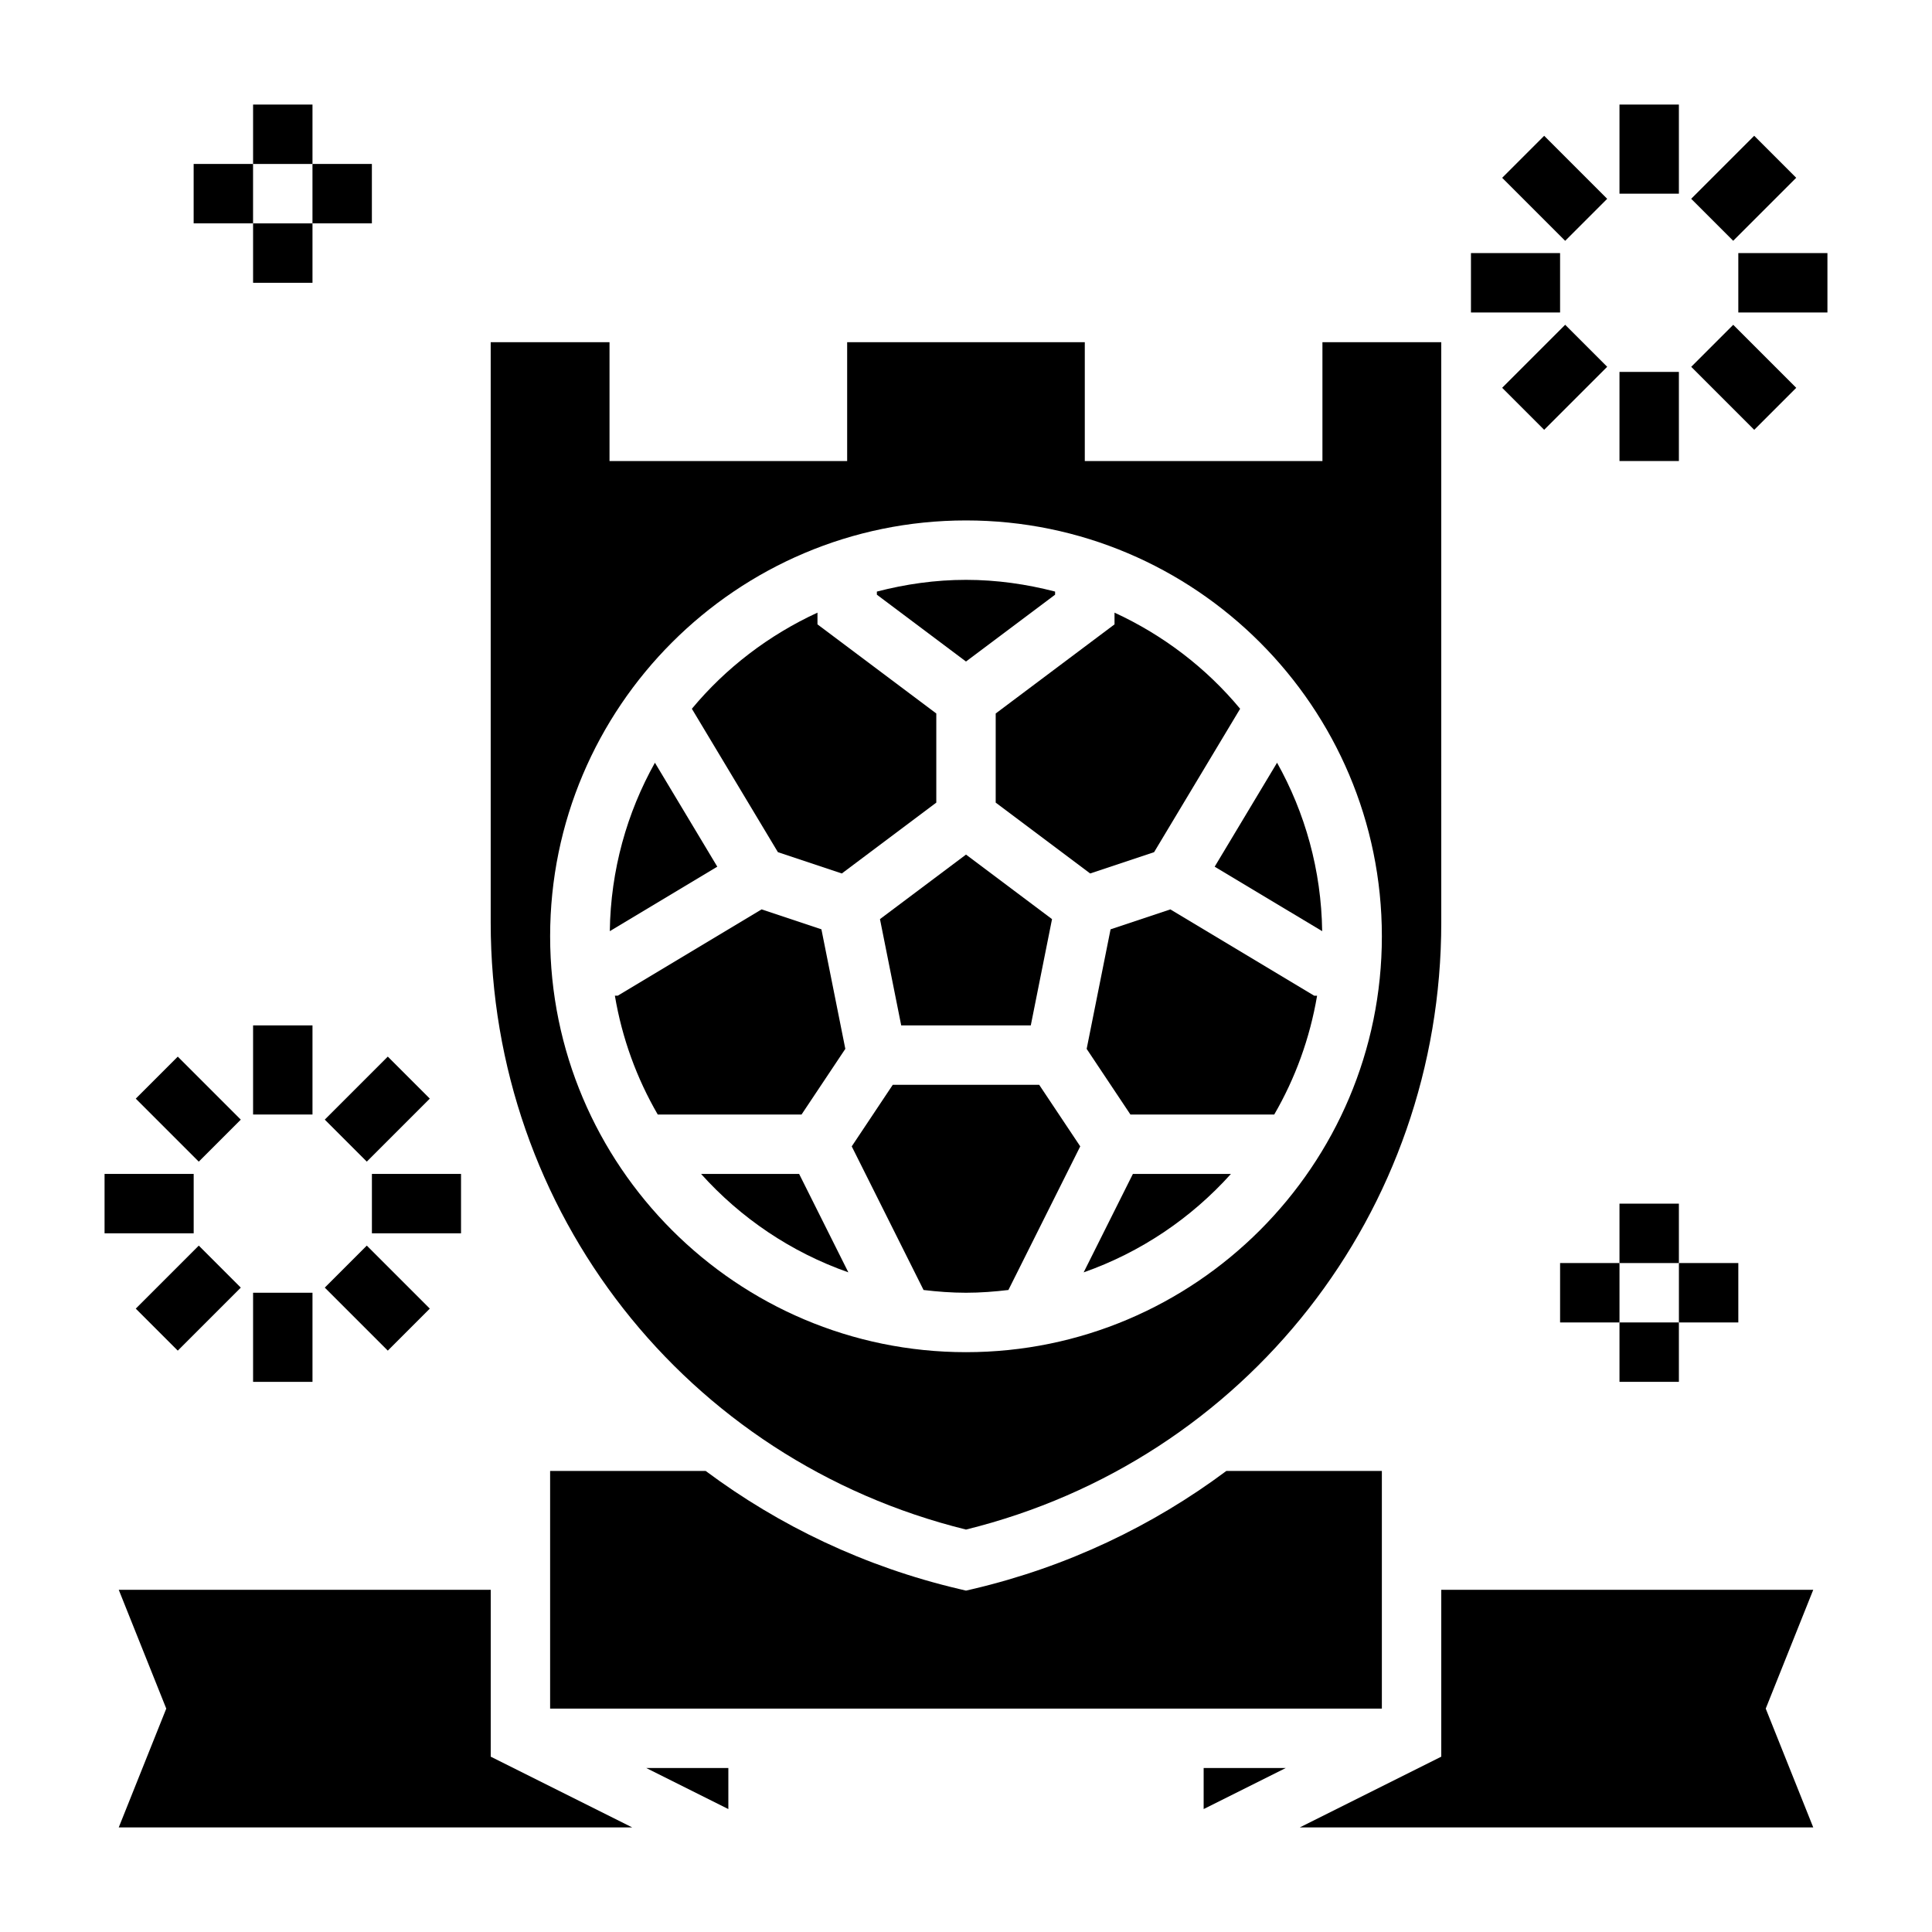 <?xml version="1.0" encoding="UTF-8"?>
<!-- Uploaded to: SVG Repo, www.svgrepo.com, Generator: SVG Repo Mixer Tools -->
<svg fill="#000000" width="800px" height="800px" version="1.1" viewBox="144 144 512 512" xmlns="http://www.w3.org/2000/svg">
 <g>
  <path d="m407.87 356.7 25.039 18.781 16.934-5.644 22.805-38.008c-8.988-10.816-20.371-19.523-33.289-25.473v3.109l-31.488 23.617z"/>
  <path d="m454.16 385-15.848 5.281-6.336 31.684 11.598 17.398h38.109c5.559-9.574 9.445-20.184 11.359-31.488h-0.762z"/>
  <path d="m367.09 375.48 25.039-18.781v-23.617l-31.488-23.617v-3.109c-12.918 5.953-24.301 14.656-33.289 25.473l22.805 38.008z"/>
  <path d="m423.61 301.6v-0.828c-7.562-1.957-15.445-3.106-23.613-3.106-8.172 0-16.051 1.148-23.617 3.109v0.824l23.617 17.711z"/>
  <path d="m494.39 390.77c-0.227-16.184-4.535-31.395-11.957-44.641l-16.531 27.551z"/>
  <path d="m329.79 455.1c10.516 11.715 23.883 20.766 39.031 26.086l-13.047-26.086z"/>
  <path d="m380.59 431.49-10.871 16.312 19.035 38.062c3.691 0.438 7.43 0.727 11.242 0.727 3.809 0 7.551-0.293 11.242-0.73l19.035-38.062-10.875-16.309z"/>
  <path d="m431.18 481.19c15.145-5.32 28.512-14.375 39.031-26.086h-25.984z"/>
  <path d="m525.95 565.31v44.223l-37.5 18.754h136.08l-12.594-31.488 12.594-31.488z"/>
  <path d="m417.17 415.74 5.629-28.164-22.797-17.102-22.801 17.102 5.629 28.164z"/>
  <path d="m317.56 346.13c-7.422 13.258-11.73 28.457-11.957 44.641l28.488-17.09z"/>
  <path d="m401.8 565.11-1.801 0.418-1.801-0.426c-25.008-5.879-47.672-16.734-67.188-31.285l-41.223 0.004v62.977h220.42v-62.977h-41.219c-19.508 14.555-42.176 25.402-67.188 31.289z"/>
  <path d="m337.02 623.42v-10.879h-21.758z"/>
  <path d="m462.98 623.42 21.758-10.879h-21.758z"/>
  <path d="m274.05 565.31h-98.582l12.594 31.488-12.594 31.488h136.08l-37.5-18.754z"/>
  <path d="m368.02 421.96-6.336-31.684-15.848-5.281-38.125 22.875h-0.762c1.906 11.305 5.801 21.914 11.359 31.488h38.109z"/>
  <path d="m400 549.35c74.258-18.324 125.95-84.215 125.95-160.87l-0.004-153.79h-31.488v31.488h-62.977v-31.488h-62.977v31.488h-62.977v-31.488h-31.488v153.79c0.004 76.648 51.699 142.54 125.96 160.87zm0-267.43c60.773 0 110.21 49.438 110.21 110.21 0 60.773-49.438 110.21-110.21 110.21-60.773 0-110.21-49.438-110.21-110.21-0.004-60.77 49.434-110.21 110.21-110.21z"/>
  <path d="m573.18 462.98h15.742v15.742h-15.742z"/>
  <path d="m557.44 478.72h15.742v15.742h-15.742z"/>
  <path d="m573.18 494.46h15.742v15.742h-15.742z"/>
  <path d="m588.93 478.72h15.742v15.742h-15.742z"/>
  <path d="m211.07 171.71h15.742v15.742h-15.742z"/>
  <path d="m195.32 187.45h15.742v15.742h-15.742z"/>
  <path d="m211.07 203.2h15.742v15.742h-15.742z"/>
  <path d="m226.81 187.45h15.742v15.742h-15.742z"/>
  <path d="m573.18 171.71h15.742v23.617h-15.742z"/>
  <path d="m542.09 191.12 11.133-11.133 16.699 16.699-11.133 11.133z"/>
  <path d="m533.82 211.07h23.617v15.742h-23.617z"/>
  <path d="m542.09 246.77 16.699-16.699 11.133 11.133-16.699 16.699z"/>
  <path d="m573.18 242.56h15.742v23.617h-15.742z"/>
  <path d="m592.19 241.21 11.133-11.133 16.699 16.699-11.133 11.133z"/>
  <path d="m604.67 211.07h23.617v15.742h-23.617z"/>
  <path d="m592.18 196.68 16.699-16.699 11.133 11.133-16.699 16.699z"/>
  <path d="m211.07 415.74h15.742v23.617h-15.742z"/>
  <path d="m179.98 435.15 11.133-11.133 16.699 16.699-11.133 11.133z"/>
  <path d="m171.71 455.1h23.617v15.742h-23.617z"/>
  <path d="m179.98 490.8 16.699-16.699 11.133 11.133-16.699 16.699z"/>
  <path d="m211.07 486.59h15.742v23.617h-15.742z"/>
  <path d="m230.07 485.23 11.133-11.133 16.699 16.699-11.133 11.133z"/>
  <path d="m242.56 455.1h23.617v15.742h-23.617z"/>
  <path d="m230.07 440.71 16.699-16.699 11.133 11.133-16.699 16.699z"/>
 </g>
</svg>